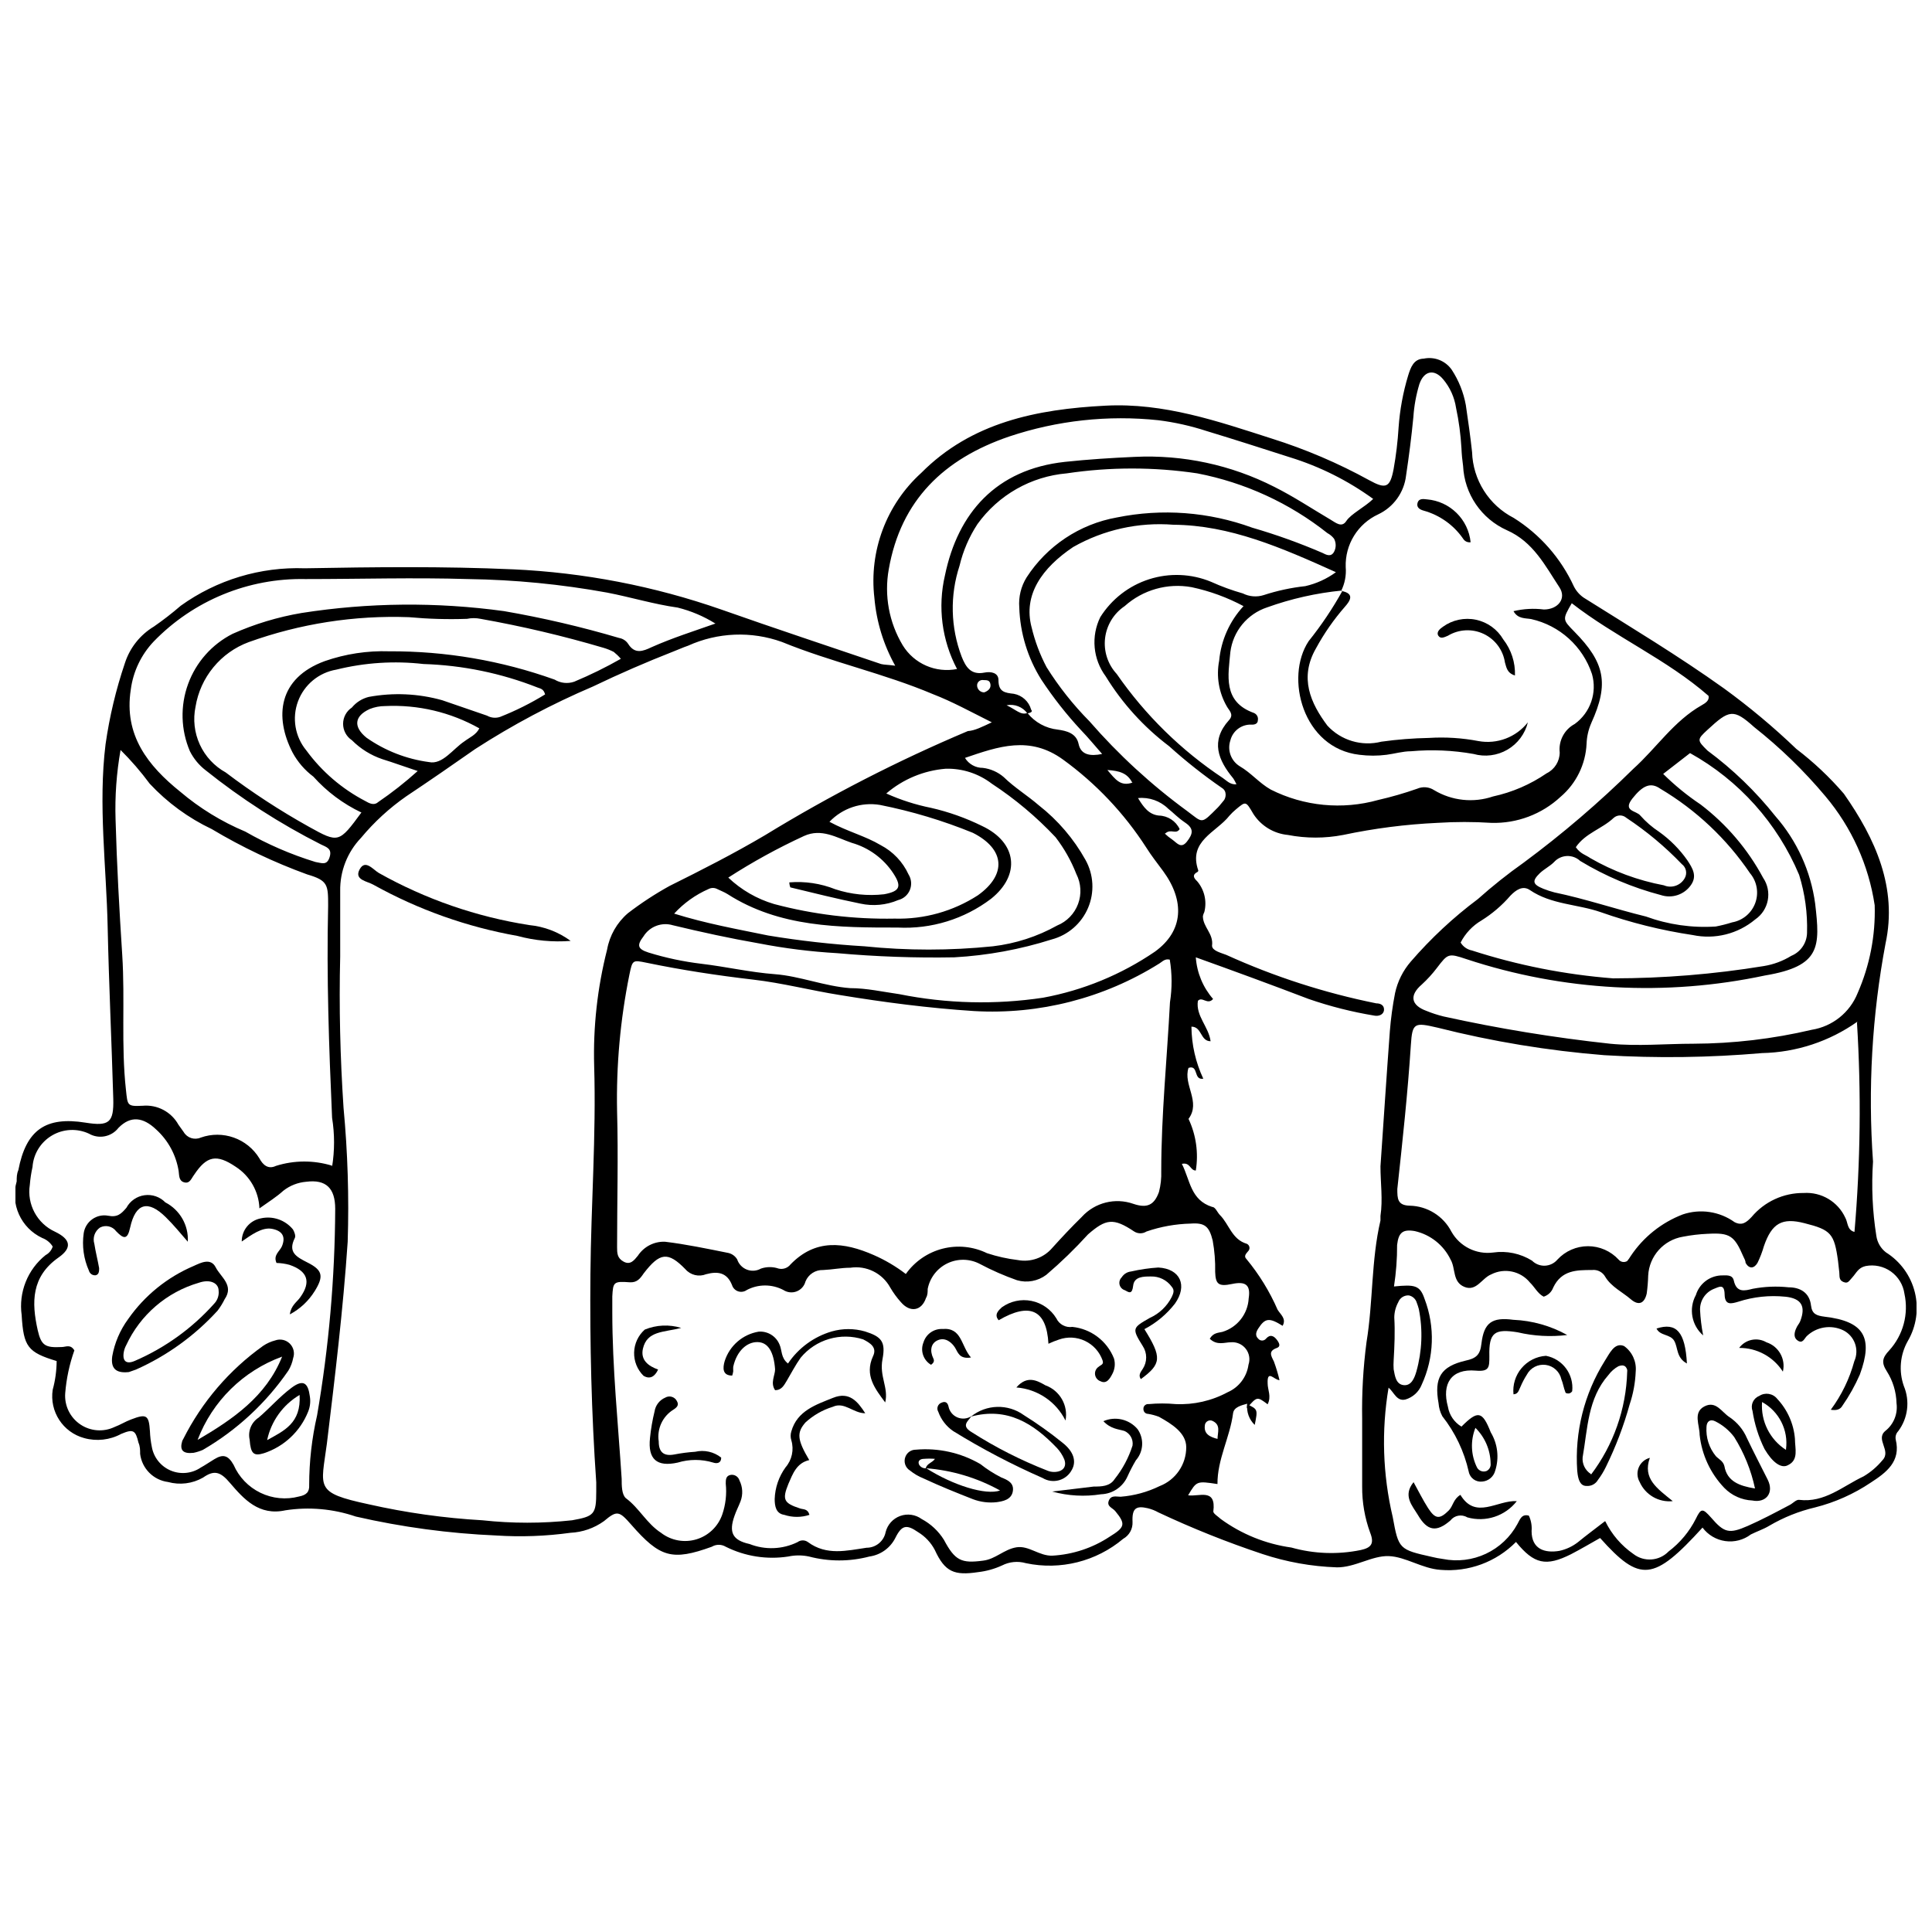 <?xml version="1.0" encoding="UTF-8"?>
<!-- Uploaded to: ICON Repo, www.iconrepo.com, Generator: ICON Repo Mixer Tools -->
<svg width="800px" height="800px" version="1.1" viewBox="144 144 512 512" xmlns="http://www.w3.org/2000/svg">
 <defs>
  <clipPath id="a">
   <path d="m148.09 238h503.81v323h-503.81z"/>
  </clipPath>
 </defs>
 <g clip-path="url(#a)">
  <path d="m381.24 320.42c-3.098-5.535-4.977-11.668-5.519-17.988-1.449-12.391 3.172-24.719 12.414-33.102 13.297-13.406 30.621-16.883 48.77-17.82 15.559-0.828 29.848 4.137 44.137 8.719 8.949 2.816 17.598 6.512 25.82 11.035 4.414 2.426 5.516 1.984 6.453-2.926 0.656-3.648 1.098-7.332 1.324-11.035 0.328-4.676 1.18-9.305 2.539-13.793 0.66-2.098 1.434-4.414 4.137-4.469 2.828-0.59 5.734 0.562 7.394 2.926 1.867 2.84 3.144 6.031 3.75 9.379 0.605 4.137 1.215 8.332 1.656 12.469 0.113 3.625 1.195 7.156 3.137 10.223s4.668 5.555 7.894 7.211c6.969 4.371 12.508 10.68 15.945 18.152 0.602 1.195 1.492 2.219 2.594 2.977 12.469 7.836 25.156 15.449 37.184 24.055 6.754 4.91 13.168 10.277 19.199 16.055 4.594 3.504 8.812 7.481 12.578 11.859 8.387 11.973 14.234 24.938 11.035 39.723-3.578 19.035-4.688 38.449-3.312 57.766-0.449 6.574-0.152 13.184 0.883 19.695 0.25 1.727 1.16 3.289 2.539 4.356 3.832 2.398 6.578 6.191 7.66 10.578 1.082 4.387 0.414 9.023-1.867 12.926-2.055 3.633-2.438 7.981-1.047 11.918 1.66 3.973 1.094 8.527-1.492 11.969-0.566 0.586-0.816 1.41-0.66 2.207 1.434 5.848-2.539 8.773-6.621 11.422-4.496 3.019-9.48 5.238-14.73 6.566-4.266 1-8.355 2.637-12.137 4.852-1.543 0.938-3.254 1.488-4.91 2.316v0.004c-1.934 1.465-4.375 2.098-6.777 1.754-2.406-0.34-4.574-1.629-6.023-3.574-12.965 14.234-16.551 14.621-27.145 2.758-2.539 1.434-5.074 2.926-7.723 4.305-6.621 3.309-9.766 2.648-14.566-3.254l0.004-0.004c-5.242 5.32-12.586 8.031-20.027 7.394-4.856-0.332-9.215-3.477-13.684-3.641-4.469-0.164-8.938 3.035-13.793 2.981v-0.004c-6.699-0.227-13.332-1.418-19.695-3.531-9.402-3.129-18.613-6.816-27.582-11.031-0.883-0.496-1.832-0.867-2.816-1.105-3.09-0.719-4.191 0-4.027 3.641 0.09 1.84-0.871 3.57-2.481 4.469-7.137 6.004-16.641 8.387-25.766 6.457-2.113-0.613-4.383-0.395-6.344 0.605-2.008 0.922-4.148 1.516-6.344 1.766-6.289 0.938-8.773 0-11.477-5.902-1.02-1.934-2.543-3.555-4.414-4.691-3.035-2.098-4.305-1.93-6.012 1.488v0.004c-1.34 2.691-3.918 4.551-6.898 4.965-5.242 1.379-10.754 1.379-15.996 0-1.82-0.391-3.699-0.391-5.519 0-5.652 0.871-11.434-0.035-16.551-2.594-1.137-0.684-2.559-0.684-3.695 0-10.539 3.809-13.738 2.867-21.352-5.848-3.199-3.641-3.75-3.863-7.227-0.938-2.602 1.867-5.684 2.938-8.883 3.09-6.504 0.898-13.086 1.141-19.641 0.715-12.539-0.535-25.004-2.215-37.238-5.019-5.992-2.051-12.391-2.621-18.648-1.656-7.008 1.543-11.035-2.981-14.676-7.227-2.594-3.09-4.25-3.477-7.172-1.434-2.809 1.605-6.148 2.023-9.27 1.16-3.875-0.504-6.918-3.57-7.391-7.449 0-0.992 0-1.984-0.441-2.981-0.773-3.254-1.324-3.695-4.578-2.316-3.008 1.629-6.527 2.023-9.82 1.105-5.625-1.531-9.207-7.039-8.332-12.801 0.68-2.481 1.031-5.043 1.047-7.613-7.668-2.316-8.773-3.809-9.27-12.137h0.004c-0.852-6.062 1.559-12.125 6.344-15.945 0.902-0.473 1.578-1.289 1.875-2.262-0.645-1.039-1.613-1.836-2.758-2.262-5.66-2.637-8.543-9.016-6.785-15.008 0-0.992 0-1.984 0.441-2.981 2.043-10.648 7.227-14.289 17.82-12.578 6.234 0.992 7.504 0 7.336-6.344-0.441-15.172-1.16-30.344-1.488-45.516-0.332-15.887-2.539-32.438-0.555-48.438 1.043-7.316 2.762-14.516 5.133-21.516 1.309-4.039 4.031-7.465 7.668-9.656 2.469-1.711 4.844-3.551 7.117-5.516 9.559-6.863 21.121-10.355 32.883-9.93 18.371-0.332 36.742-0.551 55.168 0.277v-0.004c18.809 0.859 37.395 4.445 55.168 10.648 14.066 4.965 28.246 9.656 42.371 14.453 0.883 0.223 1.766 0.168 3.754 0.445zm35.031 12.633c-1.266-1.727-3.418-2.566-5.516-2.152 2.594 1.215 3.75 2.703 5.516 2.043 1.988 2.488 4.887 4.074 8.055 4.41 2.316 0.332 4.91 0.938 5.516 3.809 0.605 2.867 3.035 3.309 6.234 2.648-2.098-2.371-3.695-4.359-5.516-6.234-3.902-4.184-7.445-8.688-10.594-13.461-3.617-5.75-5.637-12.355-5.848-19.145-0.219-2.785 0.461-5.57 1.934-7.945 5.418-8.375 14.066-14.129 23.887-15.887 11.992-2.438 24.422-1.5 35.914 2.703 6.332 1.836 12.539 4.066 18.594 6.676 0.992 0.496 2.262 1.215 3.09-0.277 0.578-1.086 0.578-2.391 0-3.477-0.477-0.613-1.078-1.121-1.766-1.488-10.055-7.973-21.883-13.402-34.48-15.832-11.469-1.711-23.125-1.711-34.594 0-9.477 0.812-18.121 5.731-23.668 13.461-2.207 3.375-3.812 7.106-4.742 11.031-2.578 7.844-2.383 16.336 0.551 24.055 1.102 2.812 2.484 4.965 6.07 4.25 1.656-0.332 3.695 0 3.695 1.984 0 3.144 1.656 3.367 4.082 3.641 2.203 0.406 3.981 2.035 4.578 4.195 0.609 0.66-0.441 0.883-0.992 0.992zm83.305-32.551c-6.758 0.668-13.41 2.168-19.805 4.469-2.566 0.852-4.84 2.414-6.559 4.5-1.719 2.09-2.809 4.625-3.152 7.305-0.551 6.125-2.098 13.188 6.234 16.164v0.004c0.773 0.305 1.215 1.117 1.051 1.93 0 1.047-1.047 1.215-1.766 1.16v-0.004c-2.598-0.074-4.894 1.672-5.519 4.195-0.863 2.578 0.164 5.414 2.484 6.84 3.035 1.766 5.188 4.469 8.219 6.18 8.812 4.438 18.969 5.422 28.469 2.758 3.492-0.797 6.938-1.793 10.316-2.977 1.477-0.648 3.18-0.504 4.523 0.383 4.711 2.816 10.418 3.422 15.613 1.656 5.078-1.102 9.895-3.18 14.18-6.125 2.113-1.027 3.461-3.164 3.477-5.516-0.348-3.094 1.227-6.09 3.973-7.559 4.16-3.008 5.992-8.305 4.578-13.242-2.445-7.344-8.559-12.867-16.109-14.562-1.543-0.277-3.531 0-4.688-2.098h-0.004c2.637-0.629 5.367-0.781 8.055-0.441 3.695 0 6.07-2.867 4.137-5.848-3.809-5.793-6.953-12.082-13.957-15.172-3.312-1.484-6.148-3.859-8.195-6.859-2.043-2.996-3.219-6.504-3.391-10.133-0.227-1.57-0.375-3.156-0.441-4.742-0.203-3.602-0.68-7.18-1.434-10.703-0.422-2.789-1.605-5.402-3.418-7.559-2.371-2.812-5.074-2.262-6.289 1.27h-0.004c-0.863 2.852-1.402 5.793-1.598 8.77-0.496 5.188-1.16 10.316-1.93 15.449-0.508 4.488-3.309 8.391-7.394 10.316-2.648 1.223-4.875 3.199-6.406 5.68-1.531 2.484-2.297 5.363-2.199 8.277 0.188 2.188-0.234 4.383-1.215 6.344zm-25.047 215.49c-1.543 0.441-3.531 0.883-3.75 2.539-0.828 6.398-4.191 12.191-4.137 18.758-5.516-0.828-5.516-0.828-7.777 2.981 2.867 0.441 7.504-2.043 6.676 4.305 0 0.551 1.27 1.324 1.984 1.984 5.516 4.019 11.941 6.613 18.703 7.555 5.981 1.684 12.281 1.91 18.371 0.664 2.758-0.605 3.641-1.656 2.539-4.523h-0.004c-1.457-3.957-2.184-8.145-2.148-12.359v-17.93c-0.117-6.785 0.27-13.574 1.156-20.301 1.766-10.703 1.215-21.625 3.695-32.219v-1.215c0.66-4.359 0-8.773 0-13.129 0.828-11.973 1.602-23.887 2.484-35.805v-0.004c0.27-3.387 0.73-6.758 1.379-10.094 0.668-3.106 2.113-5.988 4.191-8.387 5.309-6.141 11.266-11.691 17.766-16.551 3.859-3.445 7.914-6.668 12.137-9.656 10.266-7.598 19.98-15.914 29.074-24.879 6.125-5.516 10.703-12.633 18.094-16.828 0.992-0.551 2.098-1.27 1.82-2.484-11.035-9.656-24.77-15.613-36.246-24.551-2.484 4.305-2.484 4.305 0.66 7.504 8.109 8.219 9.27 13.793 4.523 24.219l0.004 0.004c-0.77 1.738-1.199 3.613-1.266 5.516-0.25 5.441-2.746 10.539-6.898 14.066-4.965 4.613-11.543 7.09-18.316 6.898-4.777-0.305-9.566-0.305-14.344 0-8.383 0.391-16.723 1.461-24.938 3.199-4.844 0.938-9.828 0.938-14.676 0-3.715-0.355-7.066-2.387-9.102-5.516-2.043-3.477-1.984-3.477-4.633-1.27-0.609 0.508-1.184 1.062-1.711 1.652-3.477 4.469-11.035 6.676-8.277 14.566 0 0 0 0.332-0.332 0.441-1.324 0.719-0.883 1.543 0 2.371h0.004c1.934 2.246 2.652 5.293 1.93 8.168-0.176 0.348-0.309 0.719-0.387 1.102 0 2.926 2.867 4.633 2.426 7.836 0 1.324 2.316 1.875 3.75 2.426h0.004c12.727 5.781 26.074 10.094 39.777 12.855 1.047 0 2.098 0.441 2.043 1.711s-1.379 1.766-2.539 1.543c-5.926-0.977-11.758-2.453-17.434-4.414-9.82-3.75-19.75-7.394-29.902-11.035 0.285 4.078 1.895 7.953 4.578 11.035-1.488 1.711-2.867-0.773-4.027 0.496-0.605 4.027 2.867 6.84 3.367 10.703-2.758 0-2.262-3.863-5.074-3.863l-0.004 0.004c0.043 4.769 1.117 9.473 3.144 13.789-2.703 0.441-1.16-3.75-3.918-2.867-1.488 4.469 3.367 8.992 0 13.516h0.004c2.008 4.262 2.68 9.031 1.93 13.684-1.543 0-1.434-2.262-3.695-1.766 2.207 4.305 2.262 9.598 8.055 11.422 0.828 0 1.324 1.434 2.043 2.152 2.426 2.426 3.144 6.453 7.117 7.613l-0.004-0.004c0.367 0.168 0.629 0.508 0.695 0.906 0.066 0.398-0.07 0.805-0.363 1.082-0.496 0.605-1.215 1.27-0.441 2.043v-0.004c3.375 4.078 6.164 8.609 8.273 13.461 0.828 1.324 2.371 2.371 1.324 4.25-3.531-2.207-4.633-2.098-6.453 0.719-0.605 0.938-0.883 1.875 0 2.703 0.25 0.305 0.625 0.48 1.02 0.48 0.395 0 0.77-0.176 1.02-0.48 1.102-1.27 2.098-0.773 2.926 0.332 0.828 1.102 0.828 1.766 0 2.098-2.371 0.828-1.602 2.043-0.828 3.586v-0.004c0.594 1.625 1.094 3.281 1.492 4.965-1.379 0-3.309-2.981-3.144 0.883 0 1.711 1.047 3.422 0 5.516-2.812-2.098-2.812-2.098-5.516 1.047zm-67.691-180.57c-5.516-2.758-10.539-5.516-15.559-7.449-13.02-5.516-26.977-8.496-40.055-13.848-8.105-2.918-17.031-2.562-24.879 0.996-1.324 0.441-2.594 1.047-3.918 1.543-7.172 2.812-14.289 5.902-21.297 9.27-10.84 4.621-21.27 10.156-31.168 16.551-6.07 4.25-12.137 8.441-18.262 12.523-4.488 3.121-8.535 6.832-12.027 11.035-3.629 3.793-5.613 8.871-5.516 14.121v17.324c-0.332 13.406 0 26.758 0.883 40.055 1.109 11.809 1.48 23.672 1.102 35.527-1.215 17.984-3.367 35.75-5.516 53.516-1.543 11.75-3.367 12.965 11.035 16.055h-0.004c9.926 2.246 20.02 3.668 30.18 4.246 7.902 0.859 15.875 0.859 23.777 0 5.848-1.047 6.398-1.543 6.398-7.613v-2.426c-1.27-18.316-1.711-36.633-1.543-55.168 0.164-18.535 1.543-36.688 0.992-55.168v-0.004c-0.293-10.391 0.859-20.77 3.422-30.84 0.668-3.758 2.617-7.168 5.516-9.656 3.492-2.68 7.18-5.098 11.035-7.227 8.551-4.25 17.102-8.605 25.324-13.461 17.195-10.523 35.156-19.746 53.734-27.586 1.82-0.109 3.75-1.102 6.344-2.316zm47.172 62.895c-1.324-0.332-1.984 0.551-2.812 1.047h-0.004c-14.648 9.176-31.789 13.57-49.047 12.578-11.973-0.773-23.832-2.316-35.586-4.25-7.668-1.215-15.281-3.199-22.949-4.082-9.488-1.102-18.922-2.539-28.246-4.469-3.75-0.773-3.75-0.773-4.578 3.199v0.004c-2.41 11.906-3.5 24.043-3.254 36.191 0.332 11.973 0 23.945 0 35.914 0 1.602 0 2.981 1.766 3.918s2.758-0.387 3.75-1.602c1.582-2.398 4.301-3.801 7.172-3.695 5.516 0.66 11.035 1.82 16.828 2.981 0.973 0.234 1.809 0.848 2.316 1.711 0.41 1.238 1.352 2.231 2.57 2.699 1.219 0.473 2.582 0.371 3.719-0.273 1.52-0.523 3.172-0.523 4.691 0 1.172 0.277 2.398-0.152 3.144-1.102 6.621-6.84 14.125-5.957 22.066-2.484 3.023 1.324 5.875 3.012 8.496 5.019 2.352-3.32 5.805-5.699 9.746-6.711 3.941-1.008 8.113-0.586 11.77 1.195 2.652 0.879 5.391 1.488 8.164 1.82 3.418 0.645 6.914-0.602 9.16-3.254 2.539-2.812 5.074-5.516 7.836-8.219l-0.004-0.004c3.449-3.766 8.812-5.113 13.629-3.418 3.586 1.215 5.516 0.387 6.785-3.144 0.469-1.801 0.672-3.66 0.605-5.519 0-14.949 1.543-29.848 2.316-44.797h0.004c0.578-3.731 0.559-7.531-0.059-11.254zm10.594 100.46c0.938-1.602 2.207-1.543 3.367-1.82h-0.004c3.953-1.203 6.734-4.754 6.949-8.883 0.551-3.531-0.773-4.578-4.414-3.809-3.641 0.773-4.359 0-4.469-3.199 0.059-2.793-0.16-5.582-0.66-8.332-0.938-3.75-2.098-4.746-5.848-4.469-3.984 0.094-7.93 0.801-11.695 2.098-0.996 0.633-2.262 0.633-3.258 0-5.516-3.695-7.504-3.367-12.246 0.773-3.445 3.797-7.133 7.371-11.035 10.703-2.219 1.676-5.106 2.207-7.777 1.434-3.375-1.188-6.66-2.625-9.82-4.305-2.676-1.418-5.863-1.484-8.594-0.18-2.731 1.305-4.68 3.828-5.254 6.801 0 0.773 0 1.656-0.441 2.371-1.16 3.477-4.25 3.973-6.676 1.102v0.004c-1.066-1.191-2.008-2.484-2.812-3.863-2.082-3.797-6.312-5.891-10.594-5.238-2.371 0-4.746 0.496-7.172 0.605-2.047-0.078-3.922 1.133-4.691 3.035-0.312 1.203-1.184 2.18-2.344 2.629-1.156 0.449-2.461 0.312-3.504-0.367-3.039-1.602-6.668-1.602-9.707 0-0.668 0.48-1.523 0.609-2.301 0.348-0.777-0.266-1.379-0.887-1.617-1.672-1.324-3.309-3.75-3.695-6.84-2.867v-0.004c-1.934 0.793-4.156 0.258-5.519-1.324-4.633-4.746-6.785-4.414-11.035 1.102-0.938 1.379-1.766 2.484-3.695 2.371-4.359-0.332-4.414 0-4.633 3.75v4.191c0 14.73 1.543 29.461 2.484 44.137 0 1.766 0 4.137 1.102 5.129 3.586 2.648 5.516 6.731 9.379 9.215v0.008c2.656 2.023 6.121 2.652 9.32 1.691 3.199-0.961 5.742-3.394 6.844-6.547 0.91-2.637 1.23-5.445 0.938-8.219 0-0.992 0-2.098 1.324-2.316v-0.004c1.035-0.148 2.027 0.484 2.316 1.492 0.859 1.719 0.957 3.719 0.277 5.516-0.496 1.324-1.16 2.539-1.602 3.863-1.543 4.359-0.551 6.453 3.973 7.449v-0.004c4.129 1.637 8.758 1.457 12.746-0.496 0.82-0.605 1.938-0.605 2.758 0 4.91 3.641 10.262 2.262 15.559 1.488v0.004c2.445-0.008 4.547-1.738 5.019-4.141 0.492-1.977 1.934-3.578 3.848-4.277 1.914-0.695 4.051-0.395 5.695 0.805 2.418 1.289 4.453 3.191 5.906 5.516 2.926 5.516 4.633 6.289 10.371 5.516 3.309-0.387 5.516-2.981 8.828-3.531 3.309-0.551 6.07 2.371 9.598 2.207 5.394-0.309 10.609-2.043 15.117-5.019 4.027-2.484 4.359-3.309 1.488-6.785-0.719-0.883-2.316-1.215-1.711-2.758s1.984-1.047 3.144-1.047v-0.004c3.586-0.281 7.086-1.234 10.316-2.812 4.266-1.645 7.074-5.746 7.062-10.316 0-3.809-3.863-6.18-7.227-8.055-0.926-0.355-1.887-0.613-2.867-0.773-0.773 0-1.434-0.66-1.215-1.711 0.184-0.59 0.766-0.961 1.379-0.883 2.367-0.219 4.75-0.219 7.117 0 4.797 0.223 9.566-0.863 13.793-3.144 2.984-1.297 5.074-4.059 5.516-7.281 0.492-1.449 0.219-3.047-0.73-4.25-0.945-1.203-2.434-1.844-3.957-1.707-1.602 0-3.644 0.938-5.574-0.938zm104.82 48.383h-0.004c1.703 3.477 4.266 6.457 7.445 8.66 2.824 2.188 6.84 1.902 9.324-0.66 3.039-2.301 5.508-5.262 7.227-8.664 1.379-2.867 1.82-2.812 4.027-0.332 3.477 4.027 4.746 4.414 9.766 2.207 3.641-1.602 7.172-3.477 11.035-5.516 0.883-0.441 1.766-1.488 2.539-1.379 6.785 0.828 11.586-3.641 17.102-6.234 1.887-1.121 3.566-2.559 4.965-4.246 2.484-2.539-1.93-5.516 0.773-7.777v-0.004c2.219-1.746 3.352-4.535 2.977-7.336-0.074-3.016-0.969-5.953-2.59-8.496-1.488-2.316-1.16-3.586 0.66-5.516 3.691-4.059 5.195-9.648 4.027-15.008-0.332-2.371-1.629-4.5-3.578-5.891-1.953-1.387-4.391-1.91-6.738-1.445-1.93 0.441-2.426 1.82-3.477 2.981-1.047 1.16-1.215 1.711-2.426 1.215-1.215-0.496-0.938-1.602-1.047-2.539l-0.332-2.981c-0.992-7.281-1.875-8.277-8.883-10.039-5.957-1.543-8.66 0-10.758 6.07v-0.004c-0.438 1.535-1.008 3.031-1.711 4.469-0.938 1.543-2.207 1.602-3.144 0 0-0.551-0.332-1.16-0.605-1.711-2.371-5.516-3.586-6.344-9.434-6.012l-0.004-0.004c-2.203 0.094-4.398 0.352-6.562 0.773-5.113 0.848-8.949 5.141-9.215 10.316-0.043 1.59-0.172 3.172-0.387 4.746-0.605 2.648-2.152 3.309-4.25 1.488s-5.129-3.254-6.731-5.902h0.004c-0.691-1.273-2.094-1.996-3.531-1.82-4.027 0-8.055 0-10.262 4.633-0.422 1.16-1.359 2.059-2.539 2.43-1.602-0.828-2.371-2.539-3.641-3.75v-0.004c-2.484-3.047-6.762-3.945-10.262-2.152-2.484 0.992-3.918 4.633-7.117 3.309-3.199-1.324-2.262-4.856-3.641-7.227v0.004c-1.844-3.836-5.34-6.617-9.488-7.559-3.199-0.551-4.305 0.387-4.688 3.641h-0.004c0.016 3.695-0.262 7.383-0.828 11.035 5.516-0.551 6.894-0.332 8.109 3.309h0.004c2.812 7.371 2.535 15.566-0.773 22.73-0.754 1.898-2.344 3.344-4.305 3.918-2.316 0.551-2.981-1.875-4.469-3.144-1.926 11.395-1.551 23.062 1.105 34.312 1.543 8.496 1.711 8.605 10.371 10.539 0.965 0.238 1.941 0.422 2.922 0.551 3.852 0.77 7.848 0.285 11.402-1.383 3.555-1.668 6.481-4.434 8.352-7.887 0.66-1.16 1.102-2.758 3.035-2.207l-0.004 0.004c0.594 1.273 0.84 2.68 0.719 4.082 0 4.801 3.477 5.902 7.394 5.242v-0.004c1.762-0.387 3.422-1.16 4.852-2.262 2.207-1.82 4.691-3.641 7.172-5.57zm66.809-132.41h-0.004c-7.398 5.238-16.199 8.141-25.266 8.328-13.91 1.207-27.887 1.391-41.82 0.555-14.891-1.188-29.652-3.625-44.137-7.285-6.18-1.434-6.731-1.379-7.117 4.633-0.828 12.746-2.207 25.434-3.586 38.121 0 2.484 0 4.359 3.309 4.414l0.004 0.004c4.66 0.105 8.895 2.75 11.031 6.894 2.211 3.918 6.578 6.098 11.035 5.519 3.586-0.52 7.238 0.242 10.316 2.148 0.906 0.906 2.148 1.391 3.426 1.34 1.281-0.055 2.477-0.637 3.305-1.613 2.09-2.266 5.031-3.555 8.109-3.555 3.082 0 6.023 1.289 8.113 3.555 0.555 0.668 1.516 0.832 2.262 0.387 0.352-0.414 0.664-0.859 0.938-1.324 3.344-5.019 8.164-8.875 13.793-11.035 4.641-1.57 9.75-0.809 13.734 2.043 2.043 1.047 3.199 0 4.523-1.379v-0.004c3.418-4.07 8.48-6.398 13.793-6.344 4.684-0.312 9.078 2.301 11.035 6.566 0.719 1.27 0.441 3.254 2.426 3.75 1.59-18.438 1.809-36.973 0.664-55.445zm-423.48 49.484c-0.168-4.484-2.519-8.602-6.289-11.031-5.074-3.422-7.668-2.926-11.035 2.152-0.719 0.938-1.102 2.371-2.594 1.984-1.488-0.387-1.324-1.875-1.488-2.981-0.672-4.25-2.773-8.141-5.961-11.031-3.477-3.309-6.785-3.695-9.984-0.441-1.855 2.402-5.203 3.062-7.832 1.543-3.148-1.461-6.812-1.281-9.797 0.484-2.988 1.762-4.914 4.883-5.156 8.344-0.348 1.562-0.586 3.148-0.715 4.742-0.801 5.164 1.926 10.234 6.672 12.414 4.137 1.984 4.633 4.25 0.938 6.84-7.227 5.074-7.172 11.863-5.516 19.254 0.938 4.082 1.984 4.688 6.344 4.469 1.102 0 2.316-0.828 3.367 0.883v0.004c-1.301 3.664-2.117 7.484-2.426 11.363-0.242 3.254 1.27 6.391 3.965 8.23 2.691 1.844 6.164 2.113 9.109 0.707 1.488-0.551 2.867-1.434 4.359-1.984 4.137-1.602 4.746-1.16 5.019 3.09v-0.004c0.051 1.391 0.219 2.777 0.496 4.141 0.484 2.805 2.359 5.172 4.981 6.289 2.617 1.113 5.625 0.824 7.984-0.773 1.215-0.66 2.371-1.488 3.586-2.207 2.262-1.379 3.641-1.16 5.129 1.488 1.414 3.238 3.934 5.859 7.113 7.398 3.176 1.539 6.797 1.891 10.211 0.988 1.984-0.387 2.812-1.215 2.703-3.09 0.008-6.199 0.711-12.383 2.098-18.426 3.113-18.078 4.719-36.383 4.801-54.727 0-5.516-2.484-7.836-7.668-7.172h-0.004c-2.211 0.18-4.32 1.004-6.066 2.371-1.82 1.656-3.863 2.922-6.344 4.688zm19.254-11.035v0.004c0.695-4.297 0.695-8.672 0-12.965-0.828-18.703-1.488-37.406-1.047-56.164 0-5.516 0-6.731-5.516-8.332h-0.004c-8.801-3.199-17.281-7.223-25.324-12.027-6.188-2.934-11.766-7.016-16.438-12.023-2.344-3.172-4.926-6.16-7.727-8.938-1.074 6.078-1.52 12.254-1.324 18.426 0.332 11.973 0.992 23.887 1.766 35.859 0.773 11.973-0.332 23.945 0.992 35.859 0.441 4.027 0.277 4.359 4.414 4.137v0.004c3.879-0.359 7.602 1.609 9.492 5.019l1.379 1.93c0.91 1.57 2.856 2.211 4.523 1.488 5.836-2.078 12.336 0.227 15.559 5.519 0.883 1.656 2.262 2.981 4.359 1.984h-0.004c4.848-1.531 10.043-1.551 14.898-0.055zm393.03-69.73c1.324 11.422 1.543 16.551-13.242 19.035v-0.004c-26.285 5.606-53.59 4.121-79.113-4.301-4.91-1.656-4.965-1.488-7.891 2.316h0.004c-1.191 1.566-2.523 3.027-3.973 4.359-3.422 2.926-2.867 5.516 1.16 7.008v-0.004c1.484 0.613 3.016 1.109 4.578 1.492 14.57 3.211 29.301 5.621 44.137 7.227 7.336 0.719 14.73 0 22.066 0 10.57-0.039 21.102-1.281 31.391-3.699 5.469-0.879 10.078-4.566 12.137-9.707 3.215-7.332 4.762-15.281 4.523-23.281-1.598-10.66-6.125-20.668-13.074-28.91-5.648-6.734-11.969-12.871-18.867-18.316-5.516-4.965-6.621-4.578-12.359 0.719-2.812 2.594-2.812 2.758 0 5.516 6.731 4.981 12.777 10.824 17.988 17.379 5.711 6.519 9.375 14.578 10.535 23.172zm-225.31-38.617v-0.004c1.008 1.656 2.809 2.66 4.746 2.648 2.039 0.246 3.957 1.09 5.516 2.43 2.867 2.812 6.344 4.91 9.324 7.504v-0.004c5.039 3.949 9.242 8.863 12.355 14.457 2.176 3.906 2.43 8.602 0.68 12.719-1.746 4.121-5.293 7.203-9.617 8.355-8.371 2.656-17.047 4.25-25.816 4.742-10.367 0.188-20.734-0.184-31.062-1.102-6.965-0.398-13.895-1.266-20.742-2.594-7.613-1.324-15.227-2.981-22.785-4.801-2.957-0.891-6.144 0.309-7.781 2.926-1.82 2.371-1.602 3.367 1.324 4.305 4.574 1.414 9.262 2.41 14.016 2.977 6.512 0.773 12.91 2.262 19.477 2.758 6.566 0.496 13.188 3.199 19.918 3.695 4.414 0 8.719 0.992 13.074 1.602h-0.004c12.539 2.519 25.422 2.836 38.066 0.938 10.617-1.957 20.707-6.109 29.629-12.191 7.668-5.516 7.945-13.516 2.207-21.352-1.488-2.043-3.09-4.027-4.469-6.234-5.844-9.082-13.328-16.996-22.07-23.336-8.828-6.398-17.102-3.477-25.984-0.441zm-66.203-35.641c-3.07-1.91-6.422-3.324-9.93-4.195-6.289-0.883-12.414-2.758-18.703-3.973-12.148-2.207-24.453-3.406-36.801-3.586-14.344-0.441-28.742 0-43.145 0h0.004c-15.125-0.316-29.695 5.684-40.219 16.551-3.32 3.5-5.445 7.961-6.07 12.746-1.875 12.082 4.578 20.191 13.074 27.031h0.004c5.176 4.398 11 7.969 17.266 10.594 5.879 3.367 12.117 6.07 18.594 8.055 1.711 0.277 3.035 0.992 3.75-1.27 0.719-2.262-0.773-2.648-2.262-3.367v0.004c-10.855-5.492-21.117-12.094-30.617-19.695-1.738-1.344-3.152-3.059-4.141-5.023-2.414-5.652-2.59-12.012-0.488-17.789 2.098-5.781 6.316-10.543 11.801-13.324 5.832-2.598 11.965-4.449 18.262-5.519 17.773-2.785 35.855-2.949 53.68-0.496 10.297 1.781 20.484 4.156 30.508 7.117 0.969 0.168 1.828 0.727 2.371 1.547 1.766 2.812 3.918 1.984 6.234 0.883 5.461-2.43 11.199-4.25 16.992-6.289zm-93.789 50.094c-4.816-2.293-9.129-5.519-12.688-9.492-2.281-1.707-4.164-3.891-5.519-6.398-4.856-9.434-3.809-19.695 8.551-24.219 5.477-1.906 11.254-2.785 17.051-2.594 14.945-0.078 29.789 2.461 43.859 7.504 1.559 0.945 3.461 1.148 5.184 0.551 4.238-1.773 8.367-3.797 12.359-6.07-0.566-0.664-1.195-1.273-1.875-1.82-0.883-0.457-1.805-0.824-2.758-1.102-10.699-3.16-21.566-5.719-32.551-7.668-1.184-0.246-2.406-0.246-3.586 0-5.137 0.18-10.277 0.031-15.395-0.441-14.453-0.527-28.871 1.723-42.48 6.621-3.644 1.355-6.863 3.652-9.332 6.656-2.473 3.004-4.106 6.606-4.734 10.445-0.703 3.379-0.305 6.894 1.133 10.031 1.441 3.137 3.848 5.731 6.867 7.402 7.008 5.309 14.383 10.121 22.066 14.398 7.836 4.359 7.945 4.305 13.902-3.805zm258.3-63.668c-14.453-6.512-28.082-12.469-43.086-12.578-9.238-0.727-18.48 1.328-26.539 5.902-8.219 5.516-13.297 12.633-11.035 21.242h0.004c0.871 3.684 2.203 7.242 3.969 10.59 3.25 5.188 7.062 9.996 11.367 14.348 7.711 8.863 16.391 16.84 25.875 23.777 4.305 3.199 3.586 3.641 8.164-0.938 0.551-0.551 0.992-1.215 1.543-1.82s0.992-2.484-0.496-3.367c-4.887-3.371-9.547-7.059-13.957-11.035-6.715-5.074-12.422-11.359-16.828-18.535-1.652-2.231-2.66-4.871-2.914-7.633-0.254-2.766 0.258-5.543 1.48-8.035 3-4.777 7.59-8.34 12.961-10.055 5.371-1.715 11.18-1.477 16.391 0.676 2.731 1.238 5.555 2.273 8.441 3.09 1.711 0.859 3.691 1.02 5.516 0.441 3.586-1.172 7.285-1.969 11.035-2.375 2.926-0.668 5.684-1.926 8.109-3.695zm-100.41 25.652v0.004c-4.027-7.621-5.164-16.438-3.199-24.828 3.422-16.551 13.57-28.082 31.777-30.066 6.18-0.66 12.305-1.047 18.48-1.324h0.004c12.82-0.617 25.578 2.121 37.016 7.945 5.188 2.594 9.984 5.793 14.949 8.719 1.324 0.773 2.926 2.207 4.137 0.332 1.215-1.875 4.91-3.695 7.117-5.848l0.004-0.004c-6.699-4.867-14.156-8.594-22.066-11.035-7.394-2.371-14.785-4.746-22.066-6.953h-0.004c-4.164-1.363-8.449-2.324-12.797-2.867-13.324-1.414-26.797 0.055-39.504 4.305-17.324 5.902-28.742 16.883-31.941 35.199v-0.004c-1.242 6.941 0.074 14.094 3.695 20.137 3.008 4.906 8.758 7.418 14.398 6.293zm133.46 72.496c0.648 1.09 1.734 1.852 2.981 2.094 12.133 3.922 24.688 6.402 37.402 7.394 13.383-0.008 26.738-1.094 39.945-3.254 2.578-0.418 5.055-1.336 7.281-2.703 2.5-1.02 4.148-3.43 4.191-6.125 0.156-5.195-0.551-10.375-2.094-15.336-5.746-13.699-15.926-25.066-28.91-32.277l-7.117 5.516v0.004c3.043 3.012 6.371 5.731 9.93 8.109 6.84 5.219 12.484 11.84 16.551 19.418 2.469 3.629 1.527 8.566-2.094 11.035-4.594 3.844-10.691 5.367-16.551 4.137-8.305-1.242-16.469-3.277-24.387-6.066-6.18-2.152-13.074-1.984-18.758-5.848-1.93-1.324-3.75 0-5.188 1.488-2.211 2.562-4.793 4.773-7.668 6.566-2.356 1.383-4.269 3.414-5.516 5.848zm-152.21-39.504c3.801 1.711 7.777 2.988 11.863 3.809 4.676 1.066 9.211 2.68 13.516 4.801 9.27 4.359 10.316 12.965 2.371 19.309-7.082 5.367-15.836 8.066-24.715 7.613-15.504 0-31.281 0-45.129-8.883-0.883-0.551-1.82-0.883-2.703-1.324-0.723-0.383-1.59-0.383-2.316 0-3.453 1.516-6.555 3.734-9.102 6.512 8.496 2.648 16.551 4.082 24.883 5.793h-0.004c8.461 1.402 16.984 2.359 25.543 2.867 11.32 1.16 22.723 1.16 34.043 0 5.988-0.703 11.781-2.574 17.047-5.516 2.559-1.043 4.562-3.109 5.527-5.699 0.965-2.59 0.801-5.465-0.453-7.93-1.367-3.5-3.223-6.789-5.516-9.766-5.051-5.371-10.719-10.133-16.883-14.176-3.492-2.68-7.793-4.082-12.191-3.973-5.824 0.461-11.348 2.762-15.781 6.562zm-15.059 7.504c4.801 2.594 9.488 3.75 13.57 6.18 3.262 1.699 5.859 4.438 7.394 7.777 0.766 1.23 0.895 2.754 0.352 4.098-0.547 1.344-1.703 2.344-3.113 2.691-3.148 1.336-6.641 1.664-9.984 0.938-6.234-1.27-12.414-2.812-18.594-4.305-0.156-0.426-0.25-0.871-0.273-1.324 4.148-0.344 8.324 0.281 12.191 1.82 4.176 1.375 8.598 1.824 12.965 1.324 4.082-0.773 4.746-1.984 2.426-5.516h0.004c-2.586-3.945-6.5-6.824-11.035-8.109-4.027-1.379-8-3.918-12.633-1.82-6.945 3.199-13.656 6.887-20.082 11.031 3.434 3.262 7.594 5.664 12.137 7.008 10.414 2.766 21.168 4.066 31.941 3.863 7.812 0.219 15.508-1.938 22.07-6.18 7.723-5.516 7.172-12.246-1.324-16.551-7.949-3.246-16.188-5.719-24.605-7.394-4.934-0.828-9.957 0.844-13.406 4.469zm109.73-57.156c-4.32-2.309-8.945-4-13.738-5.019-6.379-1.164-12.938 0.691-17.762 5.019-2.891 1.945-4.785 5.051-5.191 8.512-0.402 3.457 0.727 6.918 3.094 9.473 7.551 10.895 17.098 20.254 28.137 27.586 0.992 0.66 1.875 1.766 3.586 1.656-0.234-0.535-0.512-1.055-0.828-1.547-4.027-4.856-6.125-9.93-1.16-15.449 1.434-1.543 0-2.594-0.551-3.641v0.004c-2.121-3.668-2.848-7.981-2.039-12.137 0.496-5.398 2.766-10.484 6.453-14.457zm-185.09 23.395c-0.387-1.488-1.27-1.543-1.984-1.82-9.645-3.805-19.875-5.91-30.234-6.234-7.734-0.887-15.562-0.383-23.117 1.488-4.641 0.789-8.508 3.996-10.148 8.41-1.637 4.414-0.797 9.367 2.203 12.996 4.106 5.609 9.449 10.195 15.613 13.406 1.047 0.605 2.316 1.27 3.367 0.332 3.695-2.519 7.215-5.281 10.535-8.277-3.367-1.102-6.344-2.207-9.379-3.144-3.035-1.027-5.793-2.746-8.055-5.019-1.453-0.961-2.332-2.586-2.332-4.332 0-1.742 0.879-3.371 2.332-4.332 1.148-1.395 2.719-2.379 4.469-2.812 6.477-1.199 13.137-0.898 19.477 0.883l11.863 4.082c1.059 0.598 2.32 0.719 3.473 0.332 4.141-1.637 8.129-3.629 11.918-5.957zm310.22 61.512c1.473-0.281 2.93-0.648 4.359-1.102 2.816-0.496 5.152-2.453 6.133-5.141 0.977-2.688 0.449-5.691-1.391-7.879-6.18-9.125-14.301-16.773-23.777-22.398-2.594-1.82-4.688-0.828-7.394 2.594-2.703 3.422 1.102 3.199 2.098 4.523v-0.004c1.461 1.648 3.129 3.098 4.969 4.305 2.91 2.074 5.449 4.633 7.5 7.559 1.379 2.098 2.648 4.137 0.938 6.566-1.77 2.539-5 3.617-7.941 2.648-7.531-1.977-14.742-5.023-21.406-9.051-0.957-0.895-2.238-1.363-3.547-1.301s-2.539 0.652-3.406 1.633c-1.102 1.102-2.594 1.82-3.75 2.926-2.152 2.098-1.875 2.981 0.992 4.137 0.938 0.371 1.895 0.684 2.867 0.938 8.219 1.711 16.164 4.414 24.273 6.398h0.004c5.91 2.156 12.203 3.059 18.48 2.648zm-327.65-52.52c-7.609-4.281-16.273-6.328-24.992-5.902-1.379 0-2.746 0.262-4.027 0.77-4.137 1.875-4.414 4.746-0.883 7.613 4.918 3.449 10.598 5.664 16.551 6.457 3.586 0.773 6.344-3.477 9.434-5.516 1.324-0.996 3.09-1.711 3.918-3.422zm290.58 31.5c1.215 1.766 2.648 2.043 3.809 2.867v0.004c6.055 3.496 12.656 5.938 19.527 7.227 2.051 0.875 4.43 0.066 5.519-1.875 0.734-1.266 0.402-2.883-0.773-3.754-4.426-4.613-9.348-8.719-14.676-12.246-0.961-0.852-2.402-0.852-3.363 0-3.09 2.922-7.504 4.027-10.043 7.777zm-48.273 135.99c-0.055 0.793-0.055 1.586 0 2.375 0.332 1.766 0.605 3.973 2.648 4.191 2.043 0.219 2.867-1.875 3.367-3.586 1.523-5.387 1.75-11.059 0.66-16.551-0.148-0.578-0.336-1.152-0.551-1.711-0.285-0.98-1.094-1.727-2.098-1.93-1.234-0.078-2.379 0.66-2.812 1.82-0.676 1.238-1.035 2.621-1.047 4.027 0.219 3.809 0.055 7.504-0.168 11.363zm-60.688-139.63c0.617 0.59 1.281 1.125 1.988 1.602 1.215 0.828 2.316 2.594 3.918 0.551 1.602-2.043 1.875-3.422-0.387-4.965-2.262-1.543-3.035-2.539-4.578-3.75l-0.004-0.004c-2.117-2.07-5.047-3.102-7.996-2.812 1.488 2.484 2.926 4.359 5.516 4.633 2.371 0.051 4.508 1.441 5.516 3.586-0.992 1.547-2.316-0.219-3.805 1.16zm14.012 160.49c0-1.82 0.992-3.809-1.434-4.856h0.004c-0.375-0.137-0.789-0.117-1.145 0.062-0.355 0.18-0.621 0.496-0.734 0.875-0.496 2.484 1.16 3.367 3.477 3.918zm-22.621-174c-1.324-2.539-3.422-3.09-6.566-3.309 2.156 2.535 3.481 4.465 6.734 3.309zm-39.172-23.887c0.992-0.387 1.82-1.047 1.602-2.207-0.219-1.16-1.102-0.992-1.875-1.047l0.004-0.004c-0.398-0.062-0.805 0.047-1.121 0.297-0.312 0.254-0.508 0.625-0.535 1.027-0.02 0.547 0.203 1.078 0.605 1.449s0.949 0.547 1.492 0.48z"/>
 </g>
 <path d="m295.23 393.35c-4.75 0.367-9.523-0.082-14.121-1.324-13.352-2.371-26.215-6.938-38.07-13.516-1.656-0.992-5.242-1.27-3.75-4.082 1.488-2.812 3.531 0 5.129 0.938h0.004c12.348 6.934 25.836 11.602 39.832 13.789 3.969 0.383 7.766 1.828 10.977 4.195z"/>
 <path d="m474.42 516.1c2.926 1.379 2.926 1.379 2.098 5.516v0.004c-1.492-1.426-2.227-3.469-1.988-5.519z"/>
 <path d="m378.59 515.66c-2.703-3.641-5.516-7.172-3.254-12.191 1.215-2.426-0.773-3.586-2.594-4.523-2.93-0.938-6.07-0.973-9.02-0.109-2.949 0.867-5.574 2.594-7.531 4.965-1.379 1.93-2.484 4.082-3.695 6.125-0.719 1.16-1.324 2.484-3.09 2.484-1.324-1.93 0-3.918 0-5.516-0.332-4.578-1.82-7.172-4.633-7.227-2.812-0.055-5.516 2.316-6.453 6.512l-0.004-0.008c-0.027 0.406-0.027 0.809 0 1.215-0.051 0.395-0.145 0.781-0.277 1.156-2.594 0-2.539-1.984-1.984-3.863v0.004c1.305-4.074 4.773-7.074 8.992-7.781 2.371-0.184 4.594 1.172 5.516 3.367 0.719 1.543 0.332 3.586 2.262 5.074 2.75-4.098 6.852-7.102 11.586-8.496 2.883-0.828 5.941-0.828 8.828 0 4.359 1.379 5.516 2.703 4.633 7.336-0.883 4.637 1.656 7.508 0.719 11.477z"/>
 <path d="m408.16 542.09c-2.129 0.242-4.285-0.023-6.289-0.773-4.359-1.711-8.773-3.477-13.129-5.516l-0.004-0.004c-1.293-0.512-2.5-1.219-3.586-2.094-1.234-0.758-1.746-2.293-1.211-3.641 0.438-1.141 1.535-1.891 2.758-1.879 5.957-0.527 11.934 0.801 17.102 3.809 1.719 1.355 3.566 2.535 5.516 3.531 1.656 0.66 3.477 1.434 3.09 3.695-0.383 2.262-2.703 2.648-4.246 2.871zm-18.812-8.992c0.277-1.27 1.711-1.434 2.426-2.484-0.992-0.082-1.988-0.082-2.977 0-0.773 0-1.656 0.441-1.27 1.434 0.348 0.73 1.129 1.152 1.93 1.047 7.117 4.523 15.723 7.227 19.586 5.902v0.004c-6.062-3.367-12.781-5.383-19.695-5.906z"/>
 <path d="m401.32 519.41c4.047-3.281 9.789-3.438 14.012-0.387 3.547 2.219 6.953 4.652 10.207 7.281 3.035 2.371 3.75 4.965 2.539 7.172h-0.004c-0.695 1.367-1.93 2.383-3.406 2.801s-3.059 0.203-4.371-0.594c-8.168-3.586-16.074-7.734-23.668-12.414-1.832-1.246-3.223-3.043-3.973-5.129-0.262-0.43-0.312-0.953-0.141-1.426s0.547-0.84 1.023-1c0.992-0.441 1.602 0 1.82 0.992 0.246 1.301 1.125 2.394 2.344 2.914s2.617 0.398 3.727-0.32c-0.828 1.324-2.812 2.484 0 4.191 6.375 4.078 13.141 7.512 20.191 10.262 0.543 0.223 1.125 0.332 1.711 0.332 2.262 0 3.477-1.324 2.703-3.367-0.465-1.098-1.117-2.106-1.93-2.981-6.234-6.508-13.133-10.922-22.785-8.328z"/>
 <path d="m373.3 518.53c-3.199 0-5.516-3.144-8.605-1.711-2.688 0.824-5.156 2.238-7.231 4.137-2.371 2.703-2.207 4.578 0.992 9.984-3.367 0.773-4.359 3.641-5.516 6.289-1.711 4.191-1.215 5.129 3.035 6.512 0.883 0.332 2.043 0 2.539 1.711-2.168 0.715-4.508 0.715-6.676 0-2.207-0.332-2.539-2.316-2.539-4.191 0.102-3.019 1.102-5.941 2.871-8.387 1.707-1.969 2.289-4.676 1.543-7.172-0.246-0.773-0.246-1.602 0-2.371 1.543-5.516 6.676-7.117 11.035-8.883 4.356-1.766 6.562 0.992 8.551 4.082z"/>
 <path d="m421.85 500.11c-0.496-9.047-4.965-11.035-13.188-6.234-1.324-1.488 0-2.648 0.828-3.422 2.269-1.637 5.121-2.254 7.867-1.699 2.742 0.555 5.133 2.231 6.586 4.625 0.762 1.609 2.488 2.527 4.25 2.262 4.953 0.516 9.207 3.75 11.031 8.383 0.387 1.367 0.227 2.832-0.441 4.082-0.66 1.27-1.543 2.758-3.144 1.93v0.004c-0.785-0.27-1.344-0.969-1.441-1.793-0.094-0.824 0.297-1.629 1-2.07 0.551-0.496 1.379-0.551 0.992-1.656h0.004c-0.801-2.269-2.473-4.129-4.648-5.164-2.172-1.039-4.672-1.164-6.938-0.352-0.941 0.309-1.863 0.68-2.758 1.105z"/>
 <path d="m446.34 509.48c-0.773-1.047 0-1.93 0.496-2.703 1.215-1.844 1.215-4.231 0-6.07-2.926-4.688-2.758-4.801 1.875-7.449h0.004c2.5-1.125 4.543-3.074 5.793-5.516 0.387-0.883 0.883-1.766 0-2.758-1.281-1.762-3.344-2.773-5.519-2.703-1.93 0-4.414 0-4.688 2.426-0.277 2.426-1.102 1.82-2.207 1.215-0.691-0.211-1.223-0.77-1.395-1.473-0.168-0.703 0.047-1.445 0.566-1.949 0.547-0.867 1.461-1.434 2.484-1.543 2.375-0.543 4.793-0.895 7.227-1.051 5.848 0.332 7.777 4.801 4.414 9.543v0.004c-2.184 2.82-4.949 5.133-8.113 6.785 4.691 7.504 4.527 9.215-0.938 13.242z"/>
 <path d="m436.41 520.63c3.148-1.379 6.824-0.527 9.047 2.094 1.793 2.527 1.609 5.953-0.441 8.277-0.812 1.375-1.547 2.793-2.207 4.246-1.227 2.797-3.953 4.644-7.004 4.746-4.324 0.688-8.746 0.441-12.965-0.719l11.035-1.324c1.93 0 4.25 0 5.516-1.984 2.113-2.644 3.719-5.656 4.742-8.883 0.238-1.625-0.645-3.207-2.148-3.863-1.602-0.496-3.586-0.496-5.574-2.59z"/>
 <path d="m335.12 530.28c0 1.602-1.27 1.602-2.098 1.324h0.004c-3.074-0.938-6.359-0.938-9.434 0-5.516 1.215-7.945-0.883-7.336-6.512l-0.004 0.004c0.238-2.383 0.645-4.742 1.215-7.062 0.246-1.617 1.309-2.996 2.812-3.641 0.523-0.312 1.152-0.395 1.738-0.227 0.582 0.168 1.074 0.566 1.352 1.109 0.66 1.102 0 1.711-0.938 2.316-2.848 1.77-4.367 5.07-3.863 8.383 0 2.758 1.215 4.027 4.137 3.477h0.004c1.82-0.355 3.664-0.598 5.516-0.715 2.414-0.566 4.953 0 6.894 1.543z"/>
 <path d="m324.53 495.91c-4.688 1.215-9.047 0.719-10.152 5.516-0.66 2.981 1.379 4.578 4.027 5.516-0.883 1.93-2.207 2.648-3.863 1.656v0.004c-1.652-1.633-2.555-3.875-2.492-6.195 0.062-2.324 1.086-4.516 2.824-6.055 3.07-1.254 6.481-1.41 9.656-0.441z"/>
 <path d="m401.32 503.75c-3.144 0.496-3.477-1.434-4.25-2.648-0.773-1.215-2.426-2.758-4.414-1.984-1.984 0.773-2.316 2.812-1.324 4.856 0.277 0.551 0.277 1.102-0.605 1.711v-0.004c-2.051-1.219-2.894-3.754-1.988-5.957 0.676-2.184 2.742-3.633 5.023-3.531 5.184-0.441 4.856 4.469 7.559 7.559z"/>
 <path d="m426.37 520.46c-2.492-5.012-7.438-8.344-13.023-8.77 2.867-3.309 5.516-1.82 7.723-0.551l0.004-0.004c3.812 1.391 6.055 5.34 5.297 9.324z"/>
 <path d="m559.33 497.79c-4.383 0.535-8.828 0.293-13.129-0.715-6.125-0.992-7.668 0-7.504 6.344 0 2.926 0 4.137-3.641 3.809-6.398-0.551-9.047 3.422-7.336 9.598h-0.004c0.371 2.188 1.68 4.106 3.586 5.242 4.359-4.359 5.516-4.191 7.777 1.543h0.004c1.832 3.059 2.254 6.758 1.156 10.152-0.414 1.586-1.785 2.734-3.418 2.867-1.691 0.207-3.254-0.922-3.586-2.59-1.203-5.375-3.598-10.41-7.008-14.73-0.566-1.059-0.906-2.227-0.992-3.422-1.215-6.731 0.551-9.766 7.172-11.309 2.758-0.605 3.863-1.488 4.191-4.523 0.66-5.516 2.758-7.062 8.496-6.289v-0.004c4.996 0.219 9.867 1.598 14.234 4.027zm-24.328 24.605c-1.367 3.414-1.207 7.25 0.441 10.539 0.504 0.887 1.59 1.266 2.535 0.883 0.738-0.371 1.16-1.168 1.051-1.984-0.051-3.555-1.5-6.941-4.027-9.438z"/>
 <path d="m595.36 497.9c-3.082-2.668-3.887-7.125-1.934-10.703 0.887-2.914 3.477-4.977 6.512-5.188 1.434 0 3.144-0.332 3.531 1.324 0.719 3.309 2.867 2.758 5.019 2.207 3.144-0.598 6.363-0.727 9.543-0.387 2.981 0 5.516 1.379 5.902 4.801 0.277 2.316 1.488 2.703 3.586 2.981 10.48 1.215 12.965 5.516 9.379 15.281h0.004c-1.281 2.945-2.852 5.754-4.691 8.387-0.496 0.828-1.379 1.27-3.035 0.992 2.859-3.859 4.977-8.219 6.234-12.855 1.387-3.094 0.07-6.731-2.977-8.219-3.238-1.527-7.082-0.891-9.656 1.598-0.66 0.719-1.047 1.93-2.262 1.215-1.215-0.719-1.047-1.984-0.605-3.09 0.441-1.102 0.883-1.379 1.16-2.098 1.543-3.973 0.332-6.07-3.973-6.512l-0.004 0.004c-4.184-0.422-8.41 0.027-12.41 1.324-1.875 0.551-3.586 1.047-3.641-1.93-0.055-2.981-1.488-1.984-2.926-1.434v-0.004c-2.215 0.93-3.637 3.117-3.586 5.516 0.109 2.281 0.383 4.551 0.828 6.789z"/>
 <path d="m594.42 524.27c0-2.648-1.82-5.957 1.27-7.559 3.09-1.602 4.578 1.543 6.676 2.867h-0.004c2.027 1.359 3.617 3.277 4.582 5.519 1.82 3.809 3.75 7.504 5.516 11.035s-0.496 6.234-4.082 5.516c-2.797-0.129-5.438-1.312-7.394-3.312-3.684-3.836-5.992-8.781-6.562-14.066zm14.676 14.18-0.004-0.004c-1.031-4.828-2.898-9.438-5.516-13.625-1.316-1.742-3.016-3.156-4.965-4.137-1.379-0.719-2.316 0-2.371 1.434-0.199 2.816 0.691 5.598 2.481 7.777 0.773 0.828 1.93 1.27 2.262 2.648 0.719 4.082 4.027 5.242 8 5.902z"/>
 <path d="m561.98 533.76c-0.695-10.219 1.852-20.391 7.281-29.074 1.215-1.82 2.539-5.074 5.129-3.973h0.004c2.152 1.535 3.328 4.098 3.09 6.731-0.117 2.969-0.656 5.902-1.602 8.719-1.578 5.699-3.684 11.238-6.289 16.551-0.598 1.242-1.32 2.426-2.152 3.527-0.629 1.059-1.809 1.656-3.035 1.547-1.656 0-2.098-1.711-2.316-3.09-0.055-0.309-0.09-0.625-0.109-0.938zm3.641 1.047c5.961-7.859 9.32-17.391 9.602-27.254 0.023-0.184 0.023-0.367 0-0.551-0.387-1.27-1.27-1.324-2.316-0.938h-0.004c-1.039 0.57-1.941 1.363-2.644 2.316-5.516 6.234-5.516 14.289-6.84 21.793h-0.004c-0.168 1.785 0.688 3.516 2.207 4.469z"/>
 <path d="m518.61 536.79c1.379 2.484 2.484 4.746 3.863 6.894 1.93 2.981 3.09 2.981 5.516 0.551 1.102-1.16 1.16-2.981 3.035-4.082 4.027 6.676 9.711 1.379 14.949 1.656-3.09 3.977-8.285 5.68-13.129 4.305-1.484-0.898-3.406-0.543-4.469 0.824-3.695 3.199-6.125 2.812-8.605-1.434-1.492-2.481-4.086-5.129-1.16-8.715z"/>
 <path d="m619.68 525.37c0 2.484 1.047 5.516-1.82 6.894-1.82 1.047-4.191-0.773-6.234-4.25v0.004c-1.586-3.199-2.664-6.621-3.199-10.152-0.566-1.566 0.215-3.301 1.766-3.914 1.555-1.035 3.644-0.699 4.801 0.77 2.727 2.914 4.383 6.668 4.688 10.648zm-2.371 2.703c0.676-5.082-1.848-10.059-6.344-12.523-0.379 5.074 2.059 9.945 6.344 12.691z"/>
 <path d="m545.09 513.51c-0.258-2.508 0.512-5.008 2.133-6.934 1.625-1.926 3.961-3.109 6.477-3.273 4.406 0.836 7.43 4.918 6.949 9.379-0.195 0.316-0.516 0.535-0.883 0.605-0.332 0-0.883 0-0.938-0.387-0.441-1.102-0.605-2.316-1.047-3.367v0.004c-0.441-2.023-2.102-3.555-4.152-3.824-2.055-0.273-4.055 0.77-5.008 2.609-0.637 1-1.191 2.051-1.656 3.144-0.441 0.828-0.551 1.984-1.875 2.043z"/>
 <path d="m581.23 530.34c-1.984 5.516 1.93 8.109 6.07 11.477-3.719 0.391-7.262-1.66-8.773-5.074-0.68-1.184-0.77-2.617-0.238-3.875 0.531-1.254 1.621-2.191 2.941-2.527z"/>
 <path d="m616.48 507.5c-2.523-3.949-6.898-6.324-11.586-6.289 1.676-2.269 4.793-2.914 7.227-1.488 3.262 1.055 5.16 4.445 4.359 7.777z"/>
 <path d="m591.05 505.34c-2.867-1.543-2.316-4.191-3.367-6.012-1.047-1.82-3.75-1.27-4.688-3.254 5.297-1.711 7.613 0.938 8.055 9.266z"/>
 <path d="m499.47 300.61c3.586 0.66 2.371 2.594 0.938 4.191v0.004c-2.957 3.383-5.527 7.082-7.668 11.031-4.469 7.777-1.434 14.508 3.035 20.469 1.777 1.93 4.043 3.344 6.559 4.09 2.516 0.75 5.188 0.805 7.731 0.16 4.188-0.586 8.406-0.918 12.633-0.996 4.375-0.273 8.77 0.004 13.074 0.828 4.961 0.914 10.016-1 13.133-4.965-0.75 3.051-2.707 5.668-5.422 7.25-2.715 1.578-5.953 1.988-8.977 1.137-5.461-0.973-11.027-1.215-16.551-0.719-2.207 0-4.359 0.66-6.512 0.938-2.383 0.305-4.793 0.305-7.172 0-15.008-1.711-19.859-20.469-13.461-30.121 3.371-4.203 6.383-8.691 8.992-13.406z"/>
 <path d="m545.48 323.01c-2.152-0.66-2.262-2.207-2.648-3.422v0.004c-0.496-3.32-2.617-6.176-5.652-7.606-3.039-1.43-6.59-1.246-9.465 0.488-0.938 0.387-1.93 0.938-2.539 0-0.605-0.938 0.387-1.82 1.215-2.371v-0.004c2.523-1.824 5.699-2.5 8.746-1.859s5.684 2.539 7.254 5.227c2.117 2.723 3.207 6.098 3.09 9.543z"/>
 <path d="m533.73 287.7c-0.793 0.117-1.574-0.254-1.988-0.938-2.512-3.633-6.223-6.269-10.48-7.445-0.992-0.277-1.93-0.828-1.602-2.043 0.332-1.215 1.488-1.047 2.484-0.938 6.098 0.5 10.969 5.277 11.586 11.363z"/>
 <path d="m178.16 507.61c-3.477 0.387-4.856-0.992-4.414-4.191 0.633-3.551 2.066-6.91 4.195-9.82 4.363-6.258 10.406-11.152 17.434-14.125 1.82-0.828 4.469-2.207 5.793 0.387s4.91 4.746 2.371 8.441c-0.527 1.07-1.156 2.086-1.875 3.035-6.055 6.641-13.418 11.953-21.629 15.613zm23.777-21.57c0-1.984-2.207-3.144-5.242-2.098h0.004c-8.512 2.473-15.535 8.508-19.254 16.551-0.285 0.52-0.488 1.078-0.609 1.656-0.496 2.484 0.551 3.531 2.926 2.484 8.023-3.473 15.199-8.648 21.02-15.172 0.867-0.914 1.293-2.168 1.156-3.422z"/>
 <path d="m195.32 529.01c-2.867 0.332-3.75-0.719-3.035-3.09 0.07-0.191 0.16-0.379 0.273-0.551 4.949-9.84 12.219-18.324 21.188-24.715 0.977-0.656 2.059-1.141 3.199-1.434 1.34-0.484 2.84-0.152 3.852 0.848s1.359 2.496 0.895 3.84c-0.223 1.172-0.652 2.293-1.27 3.312-5.906 8.602-13.652 15.781-22.676 21.02-0.781 0.336-1.594 0.594-2.426 0.77zm23.445-25.488c-10.316 3.754-18.492 11.809-22.398 22.07 9.324-5.465 18.152-11.477 22.398-22.07z"/>
 <path d="m193.77 473.07c-1.93-2.207-3.75-4.469-5.848-6.512-4.688-4.633-8-3.75-9.434 2.758-0.719 3.367-1.766 2.981-3.695 0.992v0.004c-0.988-1.359-2.824-1.781-4.305-0.992-1.379 0.957-1.98 2.695-1.488 4.301 0.332 2.152 0.883 4.25 1.27 6.453 0 0.719 0 1.656-0.883 1.875v0.004c-0.828 0.113-1.605-0.41-1.82-1.215-1.391-3.113-1.867-6.555-1.383-9.93 0.219-1.484 1.027-2.816 2.246-3.688 1.215-0.875 2.738-1.219 4.211-0.945 2.484 0.496 3.477-0.496 4.856-2.098 0.977-1.812 2.754-3.051 4.793-3.332 2.039-0.285 4.09 0.422 5.523 1.898 3.867 1.996 6.203 6.078 5.957 10.426z"/>
 <path d="m220.81 492.32c0.332-2.426 1.875-3.254 2.758-4.523 2.926-4.082 1.984-6.953-2.867-8.605h-0.004c-1.113-0.301-2.262-0.469-3.418-0.496-0.938-2.098 0.828-3.035 1.434-4.414 1.102-2.648 0-4.137-2.648-4.633s-5.516 1.656-8 3.367v-0.004c-0.027-2.988 2.086-5.562 5.019-6.125 3.176-0.734 6.492 0.402 8.555 2.926 0.387 0.66 0.773 1.711 0.496 2.262-1.93 3.809 0.441 5.019 3.367 6.512 4.082 2.043 4.305 3.695 1.875 7.613l-0.004-0.004c-1.609 2.586-3.875 4.699-6.562 6.125z"/>
 <path d="m210.16 525.54c-0.512-2.254 0.434-4.59 2.371-5.852 2.981-2.539 5.516-5.516 8.773-7.945 3.254-2.426 4.359-0.992 4.801 2.262v0.004c0.238 1.375 0.086 2.789-0.441 4.082-2.086 5.242-6.391 9.285-11.754 11.035-2.703 0.824-3.477 0.109-3.75-3.586zm13.242-11.863h-0.004c-4.418 2.609-7.539 6.953-8.605 11.973 4.469-2.484 9.047-4.469 8.605-11.973z"/>
</svg>